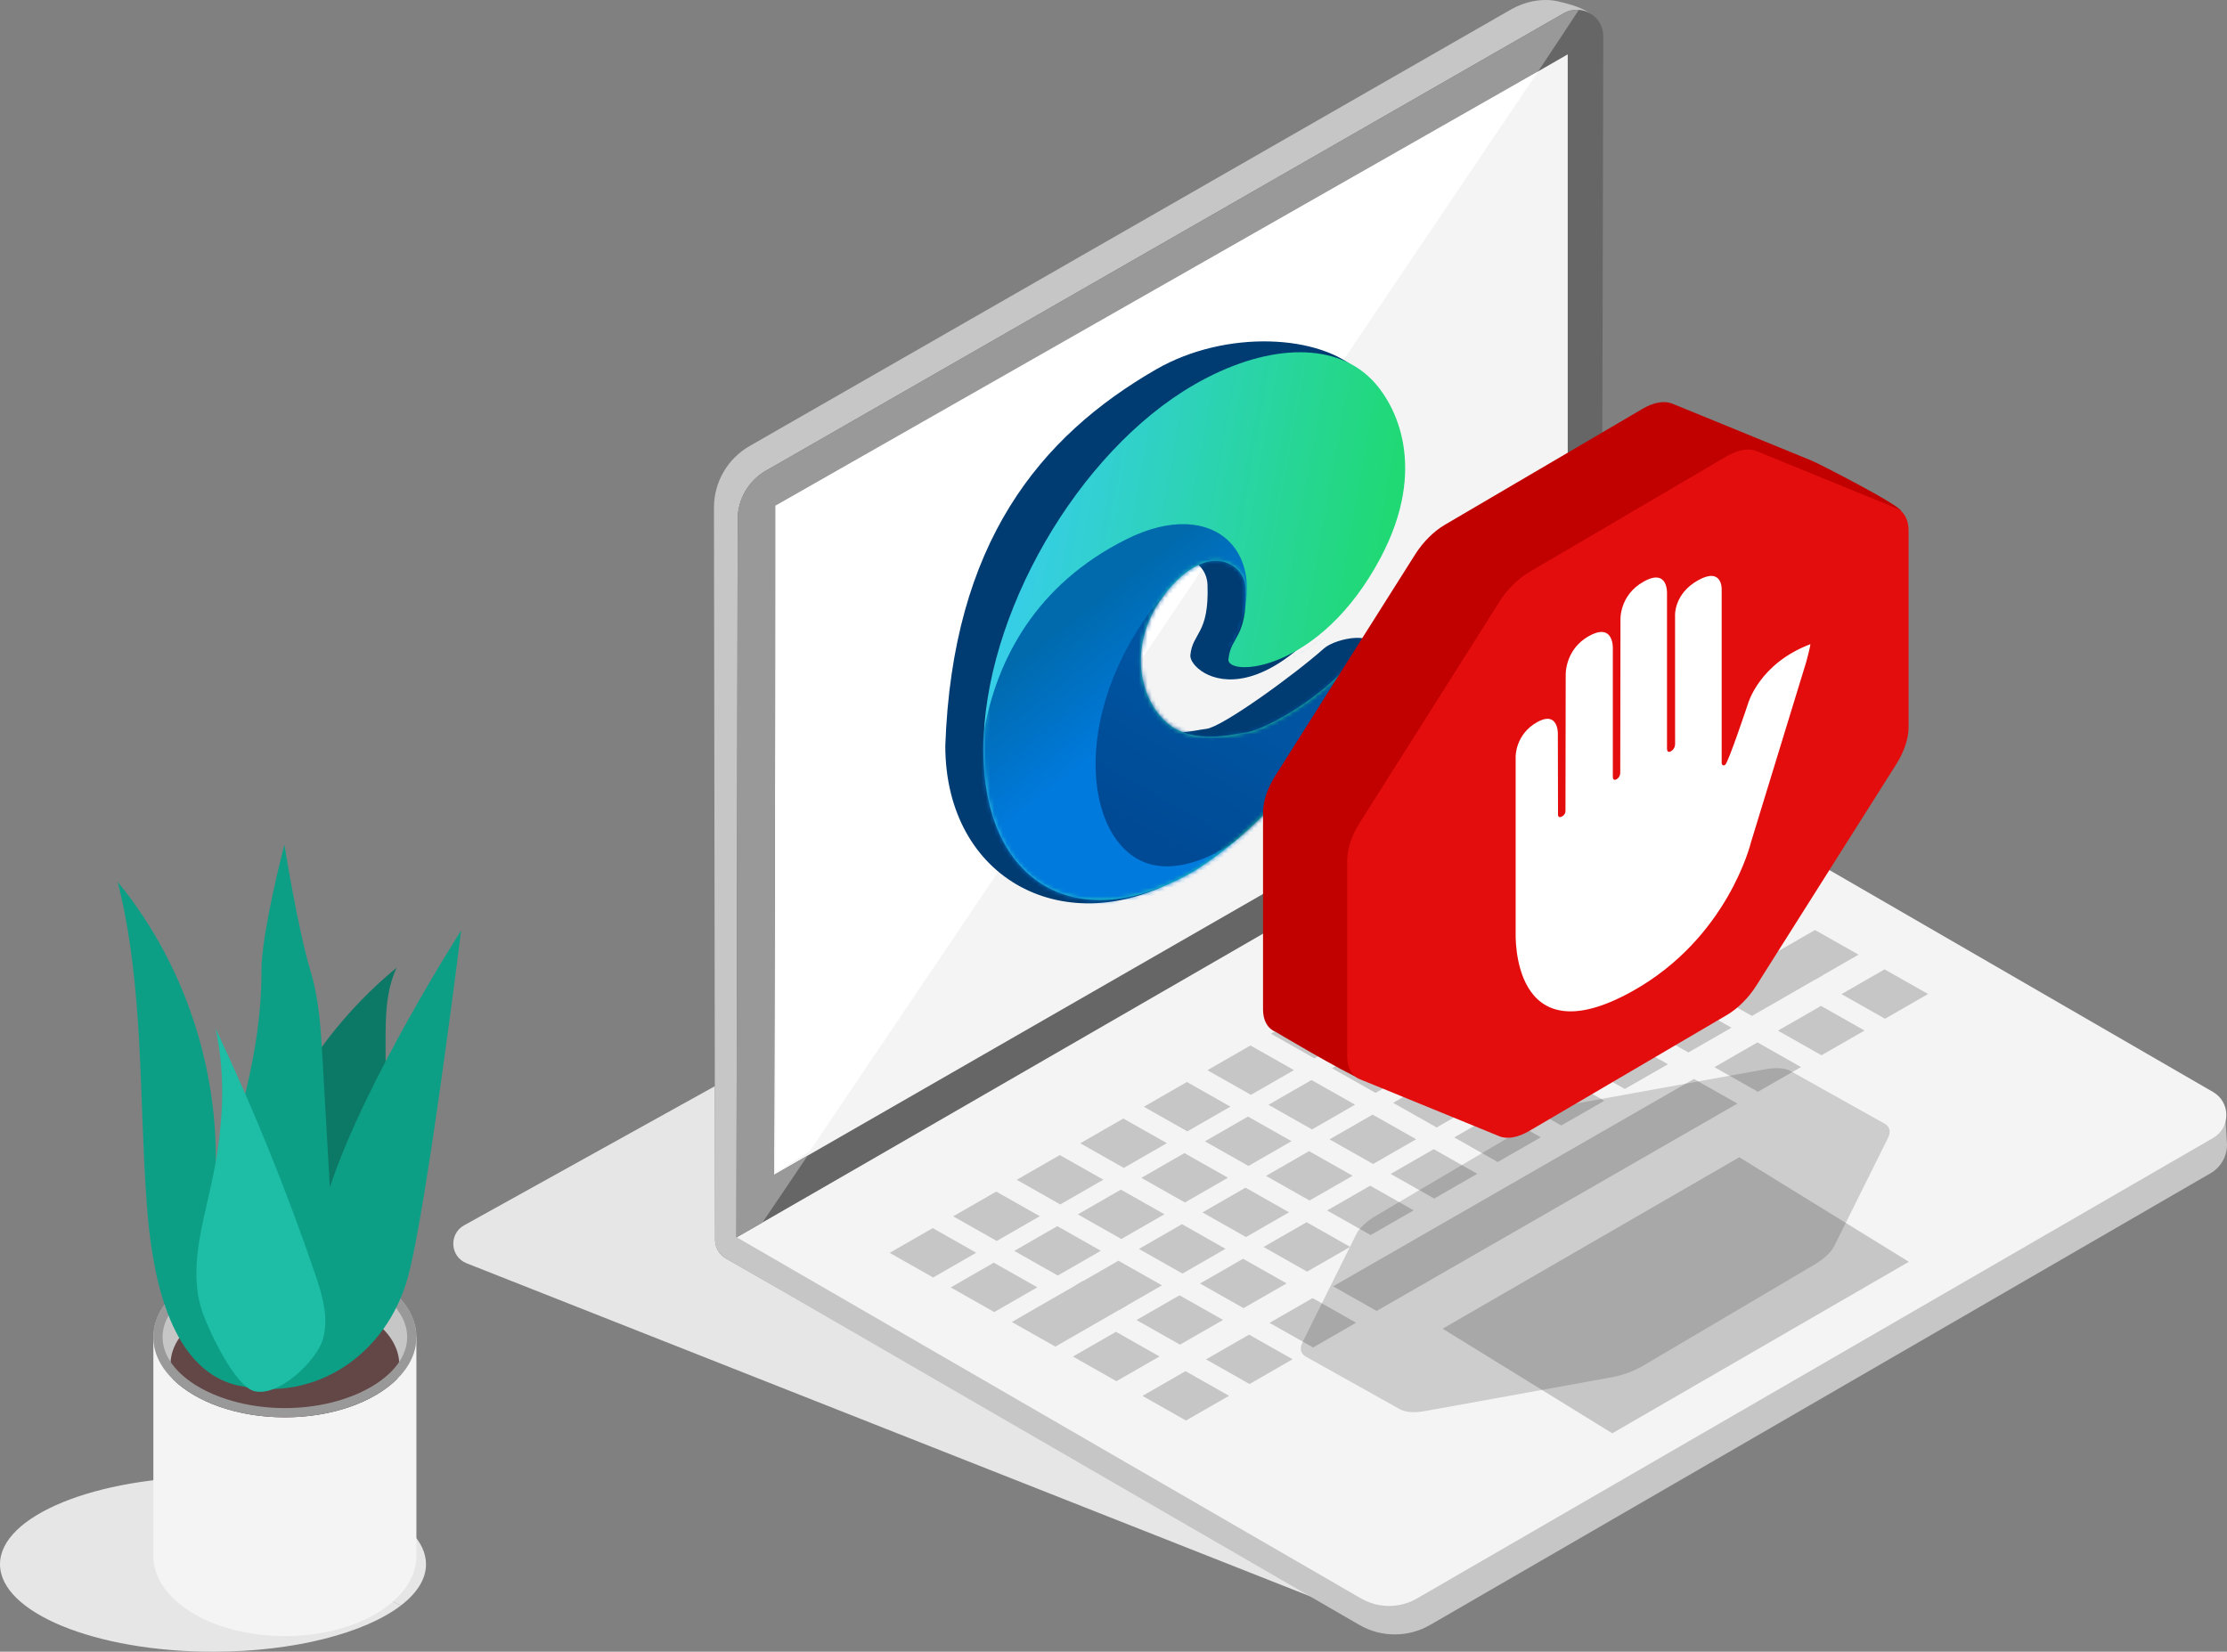 <svg width="523" height="388" viewBox="0 0 523 388" fill="none" xmlns="http://www.w3.org/2000/svg">
<rect x="0" y="0" width="523" height="388" fill="#808080" stroke="none"/>
<path fill-rule="evenodd" clip-rule="evenodd" d="M109.586 296.756C105.7 295.221 105.35 289.859 109.002 287.831L167.875 255.155L167.929 291.247C167.932 293.042 168.888 294.7 170.44 295.598L313.398 377.248L109.586 296.756Z" fill="#E6E6E6"/>
<path fill-rule="evenodd" clip-rule="evenodd" d="M176.037 104.779L354.883 2.204C358.096 0.361 362.267 -0.516 365.876 0.315C370.945 1.485 375.697 3.082 375.686 7.525L375.958 173.957L360.222 183.265C365.372 185.775 522.362 262.278 522.621 262.466L523 268.887C523 271.657 521.537 274.211 519.142 275.6C492.419 291.097 335.876 381.699 335.876 381.699C330.725 384.68 324.378 384.68 319.228 381.699L170.44 295.598C168.888 294.7 167.932 293.042 167.929 291.247L167.67 119.189C167.685 113.233 170.876 107.739 176.037 104.779Z" fill="#C6C6C6"/>
<path fill-rule="evenodd" clip-rule="evenodd" d="M172.94 290.683L376.114 174.618L376.532 8.553C376.545 3.755 371.368 0.742 367.21 3.126L179.853 110.583C175.773 112.923 173.253 117.265 173.24 121.971L172.94 290.683Z" fill="#666666"/>
<path fill-rule="evenodd" clip-rule="evenodd" d="M368.175 12.768L182.17 119.659L181.783 275.999L368.175 168.874V12.768Z" fill="#F4F4F4"/>
<path fill-rule="evenodd" clip-rule="evenodd" d="M173.057 290.67L376.124 173.421L519.732 256.52C523.881 258.922 523.88 264.916 519.732 267.315L332.782 375.481C328.711 377.837 323.695 377.837 319.623 375.481L173.057 290.67Z" fill="#F4F4F4"/>
<path fill-rule="evenodd" clip-rule="evenodd" d="M229.259 294.276C225.215 296.601 223.193 297.764 219.149 300.09C215.059 297.774 213.016 296.617 208.928 294.304C212.972 291.98 214.994 290.817 219.037 288.49C223.126 290.807 225.171 291.963 229.259 294.276Z" fill="#C6C6C6"/>
<path fill-rule="evenodd" clip-rule="evenodd" d="M244.182 285.697C240.138 288.021 238.116 289.184 234.072 291.509C229.984 289.194 227.939 288.038 223.851 285.725C227.894 283.398 229.916 282.235 233.96 279.911C238.05 282.225 240.094 283.382 244.182 285.697Z" fill="#C6C6C6"/>
<path fill-rule="evenodd" clip-rule="evenodd" d="M259.107 277.116C255.063 279.441 253.041 280.604 248.996 282.929C244.907 280.616 242.862 279.459 238.774 277.144C242.819 274.818 244.841 273.657 248.885 271.332C252.974 273.645 255.019 274.803 259.107 277.116Z" fill="#C6C6C6"/>
<path fill-rule="evenodd" clip-rule="evenodd" d="M274.032 268.537C269.986 270.862 267.964 272.025 263.92 274.349C259.832 272.036 257.787 270.878 253.699 268.563C257.743 266.239 259.765 265.076 263.81 262.751C267.898 265.064 269.943 266.221 274.032 268.537Z" fill="#C6C6C6"/>
<path fill-rule="evenodd" clip-rule="evenodd" d="M288.957 259.954C284.913 262.281 282.889 263.444 278.845 265.768C274.755 263.455 272.712 262.297 268.624 259.984C272.667 257.658 274.689 256.496 278.733 254.17C282.823 256.485 284.868 257.641 288.957 259.954Z" fill="#C6C6C6"/>
<path fill-rule="evenodd" clip-rule="evenodd" d="M303.881 251.374C299.835 253.7 297.813 254.863 293.77 257.188C289.681 254.873 287.636 253.716 283.548 251.403C287.592 249.079 289.615 247.916 293.659 245.589C297.748 247.904 299.793 249.061 303.881 251.374Z" fill="#C6C6C6"/>
<path fill-rule="evenodd" clip-rule="evenodd" d="M318.806 242.795C314.76 245.119 312.738 246.283 308.694 248.609C304.606 246.294 302.561 245.136 298.473 242.823C302.517 240.498 304.538 239.333 308.584 237.009C312.672 239.324 314.716 240.48 318.806 242.795Z" fill="#C6C6C6"/>
<path fill-rule="evenodd" clip-rule="evenodd" d="M333.73 234.214C329.685 236.539 327.663 237.702 323.619 240.027C319.531 237.713 317.486 236.557 313.397 234.242C317.441 231.916 319.463 230.754 323.509 228.428C327.597 230.743 329.642 231.901 333.73 234.214Z" fill="#C6C6C6"/>
<path fill-rule="evenodd" clip-rule="evenodd" d="M348.655 225.633C344.611 227.959 342.588 229.121 338.544 231.445C334.454 229.132 332.411 227.976 328.322 225.661C332.366 223.336 334.388 222.173 338.434 219.849C342.522 222.162 344.567 223.318 348.655 225.633Z" fill="#C6C6C6"/>
<path fill-rule="evenodd" clip-rule="evenodd" d="M363.578 217.054C359.534 219.379 357.512 220.542 353.468 222.866C349.38 220.553 347.335 219.395 343.245 217.08C347.291 214.756 349.313 213.593 353.356 211.268C357.446 213.583 359.49 214.739 363.578 217.054Z" fill="#C6C6C6"/>
<path fill-rule="evenodd" clip-rule="evenodd" d="M378.501 208.473C374.457 210.798 372.437 211.961 368.392 214.287C364.303 211.971 362.258 210.814 358.17 208.501C362.215 206.175 364.237 205.014 368.281 202.689C372.37 205.002 374.413 206.16 378.501 208.473Z" fill="#C6C6C6"/>
<path fill-rule="evenodd" clip-rule="evenodd" d="M393.426 199.894C389.382 202.219 387.359 203.38 383.315 205.706C379.227 203.392 377.183 202.235 373.093 199.92C377.137 197.596 379.161 196.434 383.205 194.108C387.291 196.423 389.338 197.579 393.426 199.894Z" fill="#C6C6C6"/>
<path fill-rule="evenodd" clip-rule="evenodd" d="M243.607 302.397C239.563 304.721 237.541 305.885 233.496 308.211C229.407 305.894 227.362 304.738 223.274 302.425C227.318 300.1 229.34 298.935 233.384 296.611C237.472 298.926 239.519 300.084 243.607 302.397Z" fill="#C6C6C6"/>
<path fill-rule="evenodd" clip-rule="evenodd" d="M258.53 293.817C254.486 296.142 252.464 297.303 248.419 299.63C244.331 297.315 242.286 296.158 238.197 293.844C242.241 291.517 244.263 290.356 248.309 288.031C252.397 290.344 254.442 291.503 258.53 293.817Z" fill="#C6C6C6"/>
<path fill-rule="evenodd" clip-rule="evenodd" d="M273.455 285.237C269.409 287.562 267.387 288.725 263.343 291.05C259.255 288.736 257.208 287.58 253.12 285.264C257.166 282.939 259.188 281.776 263.231 279.451C267.321 281.766 269.365 282.922 273.455 285.237Z" fill="#C6C6C6"/>
<path fill-rule="evenodd" clip-rule="evenodd" d="M288.38 276.658C284.334 278.982 282.312 280.145 278.268 282.47C274.178 280.155 272.133 278.997 268.045 276.684C272.089 274.359 274.111 273.196 278.156 270.872C282.245 273.185 284.29 274.341 288.38 276.658Z" fill="#C6C6C6"/>
<path fill-rule="evenodd" clip-rule="evenodd" d="M303.304 268.075C299.259 270.401 297.237 271.564 293.191 273.889C289.103 271.574 287.058 270.418 282.97 268.103C287.014 265.778 289.036 264.615 293.081 262.291C297.169 264.604 299.214 265.762 303.304 268.075Z" fill="#C6C6C6"/>
<path fill-rule="evenodd" clip-rule="evenodd" d="M318.229 259.494C314.184 261.821 312.162 262.982 308.118 265.308C304.028 262.994 301.983 261.837 297.895 259.524C301.94 257.198 303.962 256.036 308.006 253.708C312.096 256.025 314.139 257.181 318.229 259.494Z" fill="#C6C6C6"/>
<path fill-rule="evenodd" clip-rule="evenodd" d="M333.152 250.915C329.108 253.239 327.087 254.403 323.043 256.727C318.953 254.413 316.908 253.256 312.819 250.943C316.863 248.615 318.887 247.454 322.931 245.129C327.019 247.442 329.064 248.6 333.152 250.915Z" fill="#C6C6C6"/>
<path fill-rule="evenodd" clip-rule="evenodd" d="M348.078 242.334C344.033 244.659 342.011 245.822 337.967 248.147C333.877 245.834 331.832 244.675 327.744 242.361C331.788 240.036 333.811 238.873 337.855 236.548C341.943 238.861 343.988 240.02 348.078 242.334Z" fill="#C6C6C6"/>
<path fill-rule="evenodd" clip-rule="evenodd" d="M363.003 233.753C358.958 236.08 356.936 237.241 352.89 239.566C348.802 237.253 346.757 236.096 342.668 233.78C346.712 231.455 348.734 230.294 352.78 227.967C356.87 230.282 358.913 231.439 363.003 233.753Z" fill="#C6C6C6"/>
<path fill-rule="evenodd" clip-rule="evenodd" d="M377.926 225.173C373.883 227.499 371.859 228.662 367.817 230.987C363.727 228.672 361.682 227.514 357.592 225.201C361.637 222.876 363.659 221.713 367.703 219.388C371.793 221.701 373.836 222.859 377.926 225.173Z" fill="#C6C6C6"/>
<path fill-rule="evenodd" clip-rule="evenodd" d="M392.849 216.594C388.806 218.918 386.784 220.081 382.74 222.406C378.65 220.091 376.606 218.935 372.518 216.62C376.562 214.295 378.582 213.134 382.626 210.808C386.716 213.122 388.761 214.279 392.849 216.594Z" fill="#C6C6C6"/>
<path fill-rule="evenodd" clip-rule="evenodd" d="M407.772 208.014C400.993 211.911 397.602 213.862 390.822 217.758C386.732 215.445 384.687 214.289 380.599 211.974C387.38 208.076 390.77 206.127 397.551 202.229C401.639 204.543 403.684 205.7 407.772 208.014Z" fill="#C6C6C6"/>
<path fill-rule="evenodd" clip-rule="evenodd" d="M264.636 306.676C257.919 310.538 254.56 312.469 247.844 316.329C243.755 314.015 241.71 312.858 237.622 310.545C244.337 306.683 247.695 304.752 254.412 300.89C258.501 303.205 260.546 304.361 264.636 306.676Z" fill="#C6C6C6"/>
<path fill-rule="evenodd" clip-rule="evenodd" d="M272.878 301.938C268.834 304.262 266.812 305.426 262.768 307.75C258.678 305.435 256.633 304.279 252.545 301.964C256.589 299.638 258.611 298.476 262.655 296.152C266.745 298.465 268.79 299.621 272.878 301.938Z" fill="#C6C6C6"/>
<path fill-rule="evenodd" clip-rule="evenodd" d="M287.803 293.357C283.757 295.683 281.735 296.845 277.692 299.169C273.602 296.856 271.558 295.7 267.468 293.383C271.512 291.059 273.536 289.897 277.58 287.571C281.668 289.886 283.713 291.042 287.803 293.357Z" fill="#C6C6C6"/>
<path fill-rule="evenodd" clip-rule="evenodd" d="M302.728 284.777C298.682 287.103 296.66 288.266 292.615 290.591C288.526 288.276 286.481 287.118 282.393 284.805C286.437 282.48 288.459 281.317 292.504 278.992C296.593 281.305 298.638 282.462 302.728 284.777Z" fill="#C6C6C6"/>
<path fill-rule="evenodd" clip-rule="evenodd" d="M317.653 276.196C313.607 278.522 311.585 279.683 307.54 282.01C303.451 279.695 301.406 278.538 297.318 276.224C301.362 273.899 303.384 272.736 307.429 270.41C311.518 272.724 313.563 273.883 317.653 276.196Z" fill="#C6C6C6"/>
<path fill-rule="evenodd" clip-rule="evenodd" d="M332.577 267.615C328.532 269.941 326.51 271.103 322.466 273.429C318.376 271.114 316.331 269.958 312.241 267.643C316.286 265.317 318.308 264.155 322.354 261.829C326.442 264.145 328.487 265.302 332.577 267.615Z" fill="#C6C6C6"/>
<path fill-rule="evenodd" clip-rule="evenodd" d="M347.5 259.035C343.456 261.36 341.434 262.523 337.389 264.848C333.3 262.535 331.255 261.377 327.167 259.062C331.211 256.737 333.233 255.574 337.278 253.25C341.367 255.563 343.412 256.721 347.5 259.035Z" fill="#C6C6C6"/>
<path fill-rule="evenodd" clip-rule="evenodd" d="M362.426 250.454C358.381 252.779 356.359 253.942 352.315 256.267C348.225 253.954 346.18 252.797 342.092 250.481C346.136 248.156 348.158 246.993 352.203 244.668C356.291 246.982 358.336 248.14 362.426 250.454Z" fill="#C6C6C6"/>
<path fill-rule="evenodd" clip-rule="evenodd" d="M377.35 241.874C373.306 244.2 371.284 245.362 367.238 247.688C363.15 245.373 361.105 244.215 357.017 241.9C361.06 239.576 363.082 238.414 367.128 236.088C371.216 238.403 373.261 239.559 377.35 241.874Z" fill="#C6C6C6"/>
<path fill-rule="evenodd" clip-rule="evenodd" d="M392.274 233.293C388.231 235.62 386.207 236.783 382.163 239.107C378.075 236.793 376.03 235.634 371.941 233.321C375.985 230.997 378.009 229.834 382.053 227.507C386.141 229.822 388.184 230.98 392.274 233.293Z" fill="#C6C6C6"/>
<path fill-rule="evenodd" clip-rule="evenodd" d="M407.198 224.714C403.154 227.039 401.132 228.2 397.088 230.528C392.998 228.212 390.955 227.055 386.866 224.741C390.91 222.416 392.93 221.253 396.974 218.928C401.064 221.243 403.109 222.399 407.198 224.714Z" fill="#C6C6C6"/>
<path fill-rule="evenodd" clip-rule="evenodd" d="M422.121 216.135C418.077 218.46 416.055 219.621 412.011 221.946C407.923 219.633 405.878 218.476 401.788 216.161C405.831 213.835 407.855 212.674 411.899 210.349C415.987 212.662 418.032 213.82 422.121 216.135Z" fill="#C6C6C6"/>
<path fill-rule="evenodd" clip-rule="evenodd" d="M272.303 318.638C268.259 320.962 266.237 322.125 262.192 324.45C258.104 322.135 256.059 320.979 251.97 318.664C256.014 316.339 258.036 315.176 262.08 312.852C266.168 315.165 268.213 316.323 272.303 318.638Z" fill="#C6C6C6"/>
<path fill-rule="evenodd" clip-rule="evenodd" d="M287.226 310.058C283.182 312.383 281.16 313.546 277.116 315.871C273.026 313.556 270.981 312.4 266.893 310.085C270.937 307.76 272.959 306.597 277.003 304.272C281.093 306.586 283.136 307.744 287.226 310.058Z" fill="#C6C6C6"/>
<path fill-rule="evenodd" clip-rule="evenodd" d="M302.149 301.477C298.106 303.804 296.084 304.965 292.04 307.29C287.95 304.977 285.906 303.818 281.816 301.504C285.862 299.179 287.884 298.018 291.928 295.691C296.016 298.006 298.061 299.163 302.149 301.477Z" fill="#C6C6C6"/>
<path fill-rule="evenodd" clip-rule="evenodd" d="M317.075 292.897C313.03 295.221 311.008 296.386 306.962 298.711C302.874 296.396 300.829 295.238 296.741 292.925C300.785 290.6 302.807 289.437 306.852 287.111C310.94 289.426 312.985 290.584 317.075 292.897Z" fill="#C6C6C6"/>
<path fill-rule="evenodd" clip-rule="evenodd" d="M331.999 284.316C327.955 286.643 325.933 287.804 321.887 290.13C317.799 287.816 315.754 286.659 311.666 284.344C315.709 282.02 317.733 280.857 321.777 278.53C325.865 280.847 327.91 282.003 331.999 284.316Z" fill="#C6C6C6"/>
<path fill-rule="evenodd" clip-rule="evenodd" d="M346.923 275.735C342.879 278.061 340.858 279.223 336.812 281.549C332.724 279.234 330.679 278.078 326.59 275.765C330.634 273.437 332.658 272.275 336.702 269.951C340.79 272.264 342.835 273.422 346.923 275.735Z" fill="#C6C6C6"/>
<path fill-rule="evenodd" clip-rule="evenodd" d="M361.848 267.156C357.804 269.481 355.782 270.644 351.737 272.968C347.648 270.655 345.603 269.497 341.515 267.182C345.559 264.858 347.581 263.695 351.626 261.37C355.715 263.683 357.76 264.841 361.848 267.156Z" fill="#C6C6C6"/>
<path fill-rule="evenodd" clip-rule="evenodd" d="M376.775 258.575C372.731 260.9 370.707 262.063 366.662 264.387C362.573 262.074 360.528 260.916 356.44 258.601C360.484 256.277 362.506 255.114 366.551 252.789C370.64 255.104 372.685 256.26 376.775 258.575Z" fill="#C6C6C6"/>
<path fill-rule="evenodd" clip-rule="evenodd" d="M391.698 249.994C387.654 252.321 385.632 253.482 381.588 255.808C377.498 253.492 375.453 252.336 371.365 250.023C375.409 247.696 377.431 246.535 381.476 244.208C385.566 246.523 387.609 247.68 391.698 249.994Z" fill="#C6C6C6"/>
<path fill-rule="evenodd" clip-rule="evenodd" d="M406.622 241.414C402.578 243.739 400.555 244.902 396.511 247.228C392.422 244.913 390.377 243.755 386.289 241.442C390.333 239.117 392.355 237.954 396.4 235.628C400.489 237.944 402.532 239.101 406.622 241.414Z" fill="#C6C6C6"/>
<path fill-rule="evenodd" clip-rule="evenodd" d="M427.993 229.128C421.371 232.937 418.058 234.839 411.436 238.647C407.346 236.333 405.302 235.176 401.214 232.863C407.835 229.054 411.147 227.15 417.772 223.342C421.86 225.657 423.903 226.815 427.993 229.128Z" fill="#C6C6C6"/>
<path fill-rule="evenodd" clip-rule="evenodd" d="M436.468 224.255C432.424 226.58 430.404 227.741 426.357 230.066C422.27 227.753 420.225 226.596 416.135 224.28C420.179 221.955 422.203 220.794 426.247 218.469C430.337 220.782 432.38 221.939 436.468 224.255Z" fill="#C6C6C6"/>
<path fill-rule="evenodd" clip-rule="evenodd" d="M288.633 327.88C284.589 330.206 282.568 331.368 278.524 333.692C274.435 331.378 272.39 330.221 268.3 327.908C272.346 325.583 274.368 324.42 278.412 322.096C282.5 324.409 284.545 325.565 288.633 327.88Z" fill="#C6C6C6"/>
<path fill-rule="evenodd" clip-rule="evenodd" d="M303.556 319.301C299.513 321.625 297.491 322.787 293.447 325.113C289.357 322.798 287.313 321.642 283.225 319.329C287.269 317.002 289.291 315.841 293.335 313.515C297.423 315.829 299.468 316.986 303.556 319.301Z" fill="#C6C6C6"/>
<path fill-rule="evenodd" clip-rule="evenodd" d="M318.481 310.72C314.437 313.045 312.414 314.208 308.37 316.532C304.281 314.219 302.236 313.063 298.148 310.748C302.192 308.422 304.214 307.26 308.258 304.934C312.348 307.249 314.393 308.407 318.481 310.72Z" fill="#C6C6C6"/>
<path fill-rule="evenodd" clip-rule="evenodd" d="M408.028 259.237C379.784 275.476 351.539 291.714 323.295 307.953C319.206 305.638 317.161 304.482 313.071 302.167C341.317 285.929 369.562 269.69 397.806 253.451C401.896 255.765 403.941 256.924 408.028 259.237Z" fill="#C6C6C6"/>
<path fill-rule="evenodd" clip-rule="evenodd" d="M422.953 250.658C418.909 252.983 416.885 254.146 412.841 256.47C408.753 254.156 406.71 252.999 402.62 250.684C406.663 248.36 408.687 247.197 412.731 244.872C416.819 247.185 418.864 248.343 422.953 250.658Z" fill="#C6C6C6"/>
<path fill-rule="evenodd" clip-rule="evenodd" d="M437.877 242.077C433.834 244.403 431.81 245.565 427.766 247.889C423.676 245.576 421.633 244.418 417.544 242.105C421.588 239.779 423.61 238.617 427.656 236.292C431.744 238.606 433.787 239.762 437.877 242.077Z" fill="#C6C6C6"/>
<path fill-rule="evenodd" clip-rule="evenodd" d="M452.799 233.497C448.755 235.823 446.733 236.986 442.689 239.311C438.601 236.996 436.556 235.839 432.467 233.525C436.513 231.2 438.533 230.038 442.577 227.714C446.667 230.027 448.71 231.183 452.799 233.497Z" fill="#C6C6C6"/>
<path fill-rule="evenodd" clip-rule="evenodd" d="M338.791 312.119L408.468 271.843L448.284 296.401L378.633 336.691L338.791 312.119Z" fill="#C6C6C6"/>
<path fill-rule="evenodd" clip-rule="evenodd" d="M172.94 290.683L173.24 121.971C173.253 117.266 175.773 112.923 179.853 110.584L367.21 3.127C367.256 3.1 367.303 3.074 367.349 3.049C368.301 2.534 369.301 2.305 370.279 2.305C370.445 2.305 370.61 2.312 370.775 2.325C368.858 5.278 365.592 10.216 361.238 16.753L182.17 119.66L181.782 276L189.686 271.458C185.564 277.557 181.983 282.856 179.052 287.192L172.94 290.683Z" fill="#999999"/>
<path fill-rule="evenodd" clip-rule="evenodd" d="M182.092 118.79L361.238 16.752L190.165 270.41L182.092 275.524V118.79Z" fill="white"/>
<path fill-rule="evenodd" clip-rule="evenodd" d="M277.735 205.858C299.505 192.126 316.427 167.856 322.068 153.318C324.174 147.891 313.746 149.814 310.938 152.315C303.883 158.599 286.891 170.88 283.278 171.214C280.856 171.437 271.386 174.239 265.137 168.886C258.888 163.533 255.757 151.152 263.826 139.733C268.581 133.005 273.875 130.242 277.735 130.888C280.759 131.395 283.454 133.751 283.581 137.406C283.984 149.043 280.053 148.52 279.549 153.931C279.152 158.199 299.04 174.215 327.583 121.933C328.686 104.988 325.384 93.429 319.361 87.441C310.354 78.487 287.864 77.327 271.486 86.783C244.156 102.562 223.687 127.492 222 175.17C222 206.729 250.405 221.638 277.735 205.858Z" fill="#003B72"/>
<path fill-rule="evenodd" clip-rule="evenodd" d="M280.429 204.659C302.199 190.926 317.821 166.079 321.65 154.674C324.179 147.144 319.433 154.208 312.378 160.493C305.323 166.777 295.834 171.797 292.221 172.131C289.798 172.355 280.328 175.157 274.079 169.803C267.83 164.45 264.7 152.069 272.769 140.65C277.523 133.922 282.817 131.159 286.677 131.806C289.702 132.312 292.396 134.668 292.523 138.323C292.926 149.961 288.996 149.437 288.492 154.849C288.094 159.116 309.959 158.049 324.271 130.933C335.363 109.917 327.976 94.966 321.953 88.978C312.946 80.024 296.807 80.919 280.429 90.375C253.098 106.154 230.942 144.529 230.942 176.088C230.942 207.646 253.098 220.438 280.429 204.659Z" fill="url(#paint0_linear)"/>
<mask id="mask0" mask-type="alpha" maskUnits="userSpaceOnUse" x="230" y="82" width="100" height="130">
<path fill-rule="evenodd" clip-rule="evenodd" d="M280.429 204.659C302.199 190.926 317.821 166.079 321.65 154.674C324.179 147.144 319.433 154.208 312.378 160.493C305.323 166.777 295.834 171.797 292.221 172.131C289.798 172.355 280.328 175.157 274.079 169.803C267.83 164.45 264.7 152.069 272.769 140.65C277.523 133.922 282.817 131.159 286.677 131.806C289.702 132.312 292.396 134.668 292.523 138.323C292.926 149.961 288.996 149.437 288.492 154.849C288.094 159.116 309.959 158.049 324.271 130.933C335.363 109.917 327.976 94.966 321.953 88.978C312.946 80.024 296.807 80.919 280.429 90.375C253.098 106.154 230.942 144.529 230.942 176.088C230.942 207.646 253.098 220.438 280.429 204.659Z" fill="white"/>
</mask>
<g mask="url(#mask0)">
<path fill-rule="evenodd" clip-rule="evenodd" d="M289.751 206.84C313.752 192.983 290.874 175.941 284.46 161.715C282.224 156.755 287.837 154.706 290.104 149.728C298.872 130.467 285.569 116.152 264.504 126.685C243.44 137.217 233.966 154.79 230.942 172.48C229.329 181.916 230.449 204.373 242.835 212.979C253.668 220.506 274.65 215.559 289.751 206.84Z" fill="url(#paint1_linear)"/>
<path fill-rule="evenodd" clip-rule="evenodd" d="M324.536 150.166C336.532 119.249 311.643 156.914 292.825 158.049C272.567 159.271 294.314 129.391 282.444 135.181C277.968 137.365 275.981 135.71 270.35 143.327C249.79 171.142 255.802 201.945 272.529 203.439C289.256 204.933 312.541 181.082 324.536 150.166Z" fill="url(#paint2_linear)"/>
</g>
<path fill-rule="evenodd" clip-rule="evenodd" d="M50.023 388C22.396 388 0 378.799 0 367.451C0 356.105 22.396 346.904 50.023 346.904C64.598 346.904 77.717 349.465 86.859 353.551L66.271 364.901L94.187 377.109C85.772 383.588 69.151 388 50.023 388Z" fill="#E6E6E6"/>
<path fill-rule="evenodd" clip-rule="evenodd" d="M94.187 377.11L66.27 364.901L86.859 353.552C95.046 357.209 100.045 362.091 100.045 367.452C100.045 370.943 97.926 374.231 94.187 377.11Z" fill="#E6E6E6"/>
<path fill-rule="evenodd" clip-rule="evenodd" d="M76.81 300.379L36.016 314.097V365.493C36.016 375.898 49.844 384.331 66.903 384.331C83.96 384.331 97.789 375.898 97.789 365.493V314.097L76.81 300.379Z" fill="#F4F4F4"/>
<path fill-rule="evenodd" clip-rule="evenodd" d="M97.789 314.098C97.789 324.501 83.962 332.935 66.903 332.935C49.844 332.935 36.016 324.501 36.016 314.098C36.016 303.694 49.844 295.26 66.903 295.26C83.962 295.26 97.789 303.694 97.789 314.098Z" fill="#C6C6C6"/>
<path fill-rule="evenodd" clip-rule="evenodd" d="M40.608 323.98C46.048 329.353 55.789 332.935 66.903 332.935C78.018 332.935 87.757 329.353 93.198 323.98C93.574 322.887 93.774 321.757 93.774 320.597C93.774 311.546 81.744 304.208 66.903 304.208C52.063 304.208 40.032 311.546 40.032 320.597C40.032 321.757 40.233 322.887 40.608 323.98Z" fill="#634646"/>
<path fill-rule="evenodd" clip-rule="evenodd" d="M66.903 295.26C49.844 295.26 36.016 303.694 36.016 314.098C36.016 324.501 49.844 332.935 66.903 332.935C83.962 332.935 97.789 324.501 97.789 314.098C97.789 303.694 83.962 295.26 66.903 295.26ZM66.904 297.426C82.473 297.426 95.626 305.06 95.626 314.097C95.626 323.133 82.473 330.769 66.904 330.769C51.335 330.769 38.18 323.133 38.18 314.097C38.18 305.06 51.335 297.426 66.904 297.426Z" fill="#999999"/>
<path fill-rule="evenodd" clip-rule="evenodd" d="M93.156 227.305C90.572 232.807 90.535 239.118 90.55 245.195C90.565 252.026 90.582 258.856 90.596 265.686C90.615 273.464 90.616 281.36 88.502 288.845C86.386 296.329 81.836 303.478 74.877 306.937C71.43 308.65 67.098 309.315 63.838 307.267C62.393 306.358 61.289 304.999 60.371 303.56C52.529 291.254 59.783 274.718 65.42 262.903C71.951 249.219 81.439 236.933 93.156 227.305Z" fill="#0C7967"/>
<path fill-rule="evenodd" clip-rule="evenodd" d="M34.516 283.473C32.58 257.958 33.887 231.963 27.636 207.152C44.665 227.89 52.964 255.591 50.149 282.288C55.793 264.653 61.495 246.654 61.393 228.136C61.342 219.284 66.781 198.393 66.781 198.393C66.781 198.393 69.983 218.38 72.928 228.096C74.935 234.727 75.344 241.721 75.737 248.638C76.313 258.732 76.889 268.824 77.464 278.916C85.849 253.542 108.303 218.567 108.303 218.567C108.303 218.567 100.037 285.247 95.655 300.501C90.682 317.808 74.505 329.574 55.973 325.483C39.115 321.759 35.581 297.493 34.516 283.473Z" fill="#0D9F86"/>
<path fill-rule="evenodd" clip-rule="evenodd" d="M47.675 308.62C44.148 298.921 47.424 288.263 49.626 278.179C52.249 266.158 53.289 253.582 50.614 241.574C59.481 260.32 67.287 279.57 73.979 299.201C75.71 304.278 77.374 309.797 75.729 314.901C74.179 319.712 65.491 328.214 59.729 326.792C55.197 325.671 49.22 312.875 47.675 308.62Z" fill="#1DBDA6"/>
<path fill-rule="evenodd" clip-rule="evenodd" d="M306.697 318.7L328.832 331.079C330.083 331.778 332.181 331.918 334.664 331.469L378.635 323.508C381.119 323.058 383.785 322.055 386.047 320.72L426.089 297.084C428.351 295.749 430.024 294.19 430.739 292.751L443.405 267.281C444.121 265.842 443.82 264.641 442.57 263.942L420.438 251.563C419.187 250.863 417.089 250.723 414.605 251.173L370.635 259.134C368.151 259.583 365.485 260.586 363.223 261.922L323.178 285.558C320.916 286.893 319.243 288.452 318.527 289.891L305.862 315.361C305.146 316.8 305.447 318.001 306.697 318.7Z" fill="#333333" fill-opacity="0.2"/>
<path fill-rule="evenodd" clip-rule="evenodd" d="M332.33 130.259L299.512 182.2C297.658 185.134 296.616 188.25 296.616 190.861V237.086C296.616 239.698 297.658 241.591 299.512 242.349C299.512 242.349 315.301 251.772 320.187 253.771C326.24 256.247 332.33 255.773 332.33 255.773C334.184 256.532 336.699 256.093 339.321 254.555L385.74 227.317C388.363 225.779 390.878 223.266 392.732 220.331L425.55 168.394C427.404 165.459 428.446 162.343 428.446 159.732L441.135 129.418C441.135 128.655 446.668 120.705 446.495 120.075C446.078 118.549 426.862 108.781 425.55 108.244L392.732 94.817C390.878 94.058 388.363 94.496 385.74 96.035L339.322 123.273C336.699 124.811 334.184 127.324 332.33 130.259Z" fill="#C10000"/>
<path fill-rule="evenodd" clip-rule="evenodd" d="M352.104 141.395L319.286 193.336C317.432 196.271 316.391 199.386 316.391 201.997V248.223C316.391 250.834 317.432 252.727 319.287 253.485L352.104 266.91C353.959 267.668 356.474 267.23 359.096 265.691L405.515 238.453C408.137 236.915 410.652 234.402 412.506 231.467L445.324 179.53C447.178 176.595 448.22 173.48 448.22 170.868V124.643C448.22 122.032 447.178 120.139 445.324 119.38L412.506 105.953C410.652 105.194 408.137 105.633 405.515 107.172L359.096 134.409C356.474 135.948 353.959 138.461 352.104 141.395Z" fill="#E40D0D"/>
<path fill-rule="evenodd" clip-rule="evenodd" d="M383.275 232.888C405.853 220.347 411.21 197.848 411.21 197.848L424.168 155.551C424.168 155.551 425.338 151.258 425.124 151.337C413.057 155.914 410.491 165.355 410.491 165.355C410.491 165.355 405.853 179.287 405.134 179.686C404.414 180.086 404.328 179.294 404.328 179.294V138.497C404.328 138.497 404.554 133.109 398.821 136.293C393.088 139.478 393.378 144.59 393.378 144.59L393.389 174.723C393.389 174.723 393.464 175.896 392.39 176.493C391.435 177.023 391.488 175.819 391.488 175.819V139.506C391.488 139.506 391.843 133.379 386.045 136.599C380.248 139.819 380.559 145.618 380.559 145.618L380.506 181.475C380.506 181.475 380.581 182.536 379.625 183.067C378.734 183.562 378.766 182.451 378.766 182.451V152.413C378.766 152.413 379.089 146.121 373.184 149.401C367.387 152.621 367.698 158.672 367.698 158.672L367.644 190.421C367.644 190.421 367.752 191.282 366.839 191.789C365.873 192.326 365.894 191.393 365.894 191.393L365.851 172.238C365.851 172.238 365.905 166.905 361.031 169.612C355.846 172.492 355.942 177.742 355.942 177.742V219.136C355.974 219.108 354.632 248.799 383.275 232.888Z" fill="white"/>
<defs>
<linearGradient id="paint0_linear" x1="226.648" y1="207.642" x2="308.479" y2="222.164" gradientUnits="userSpaceOnUse">
<stop stop-color="#36CEE6"/>
<stop offset="1" stop-color="#20D974"/>
</linearGradient>
<linearGradient id="paint1_linear" x1="252.134" y1="145.034" x2="269.937" y2="168.04" gradientUnits="userSpaceOnUse">
<stop stop-color="#006AAD"/>
<stop offset="1" stop-color="#007ADD"/>
</linearGradient>
<linearGradient id="paint2_linear" x1="278.26" y1="204.587" x2="297.213" y2="171.562" gradientUnits="userSpaceOnUse">
<stop stop-color="#004994"/>
<stop offset="1" stop-color="#0054A1"/>
</linearGradient>
</defs>
</svg>
